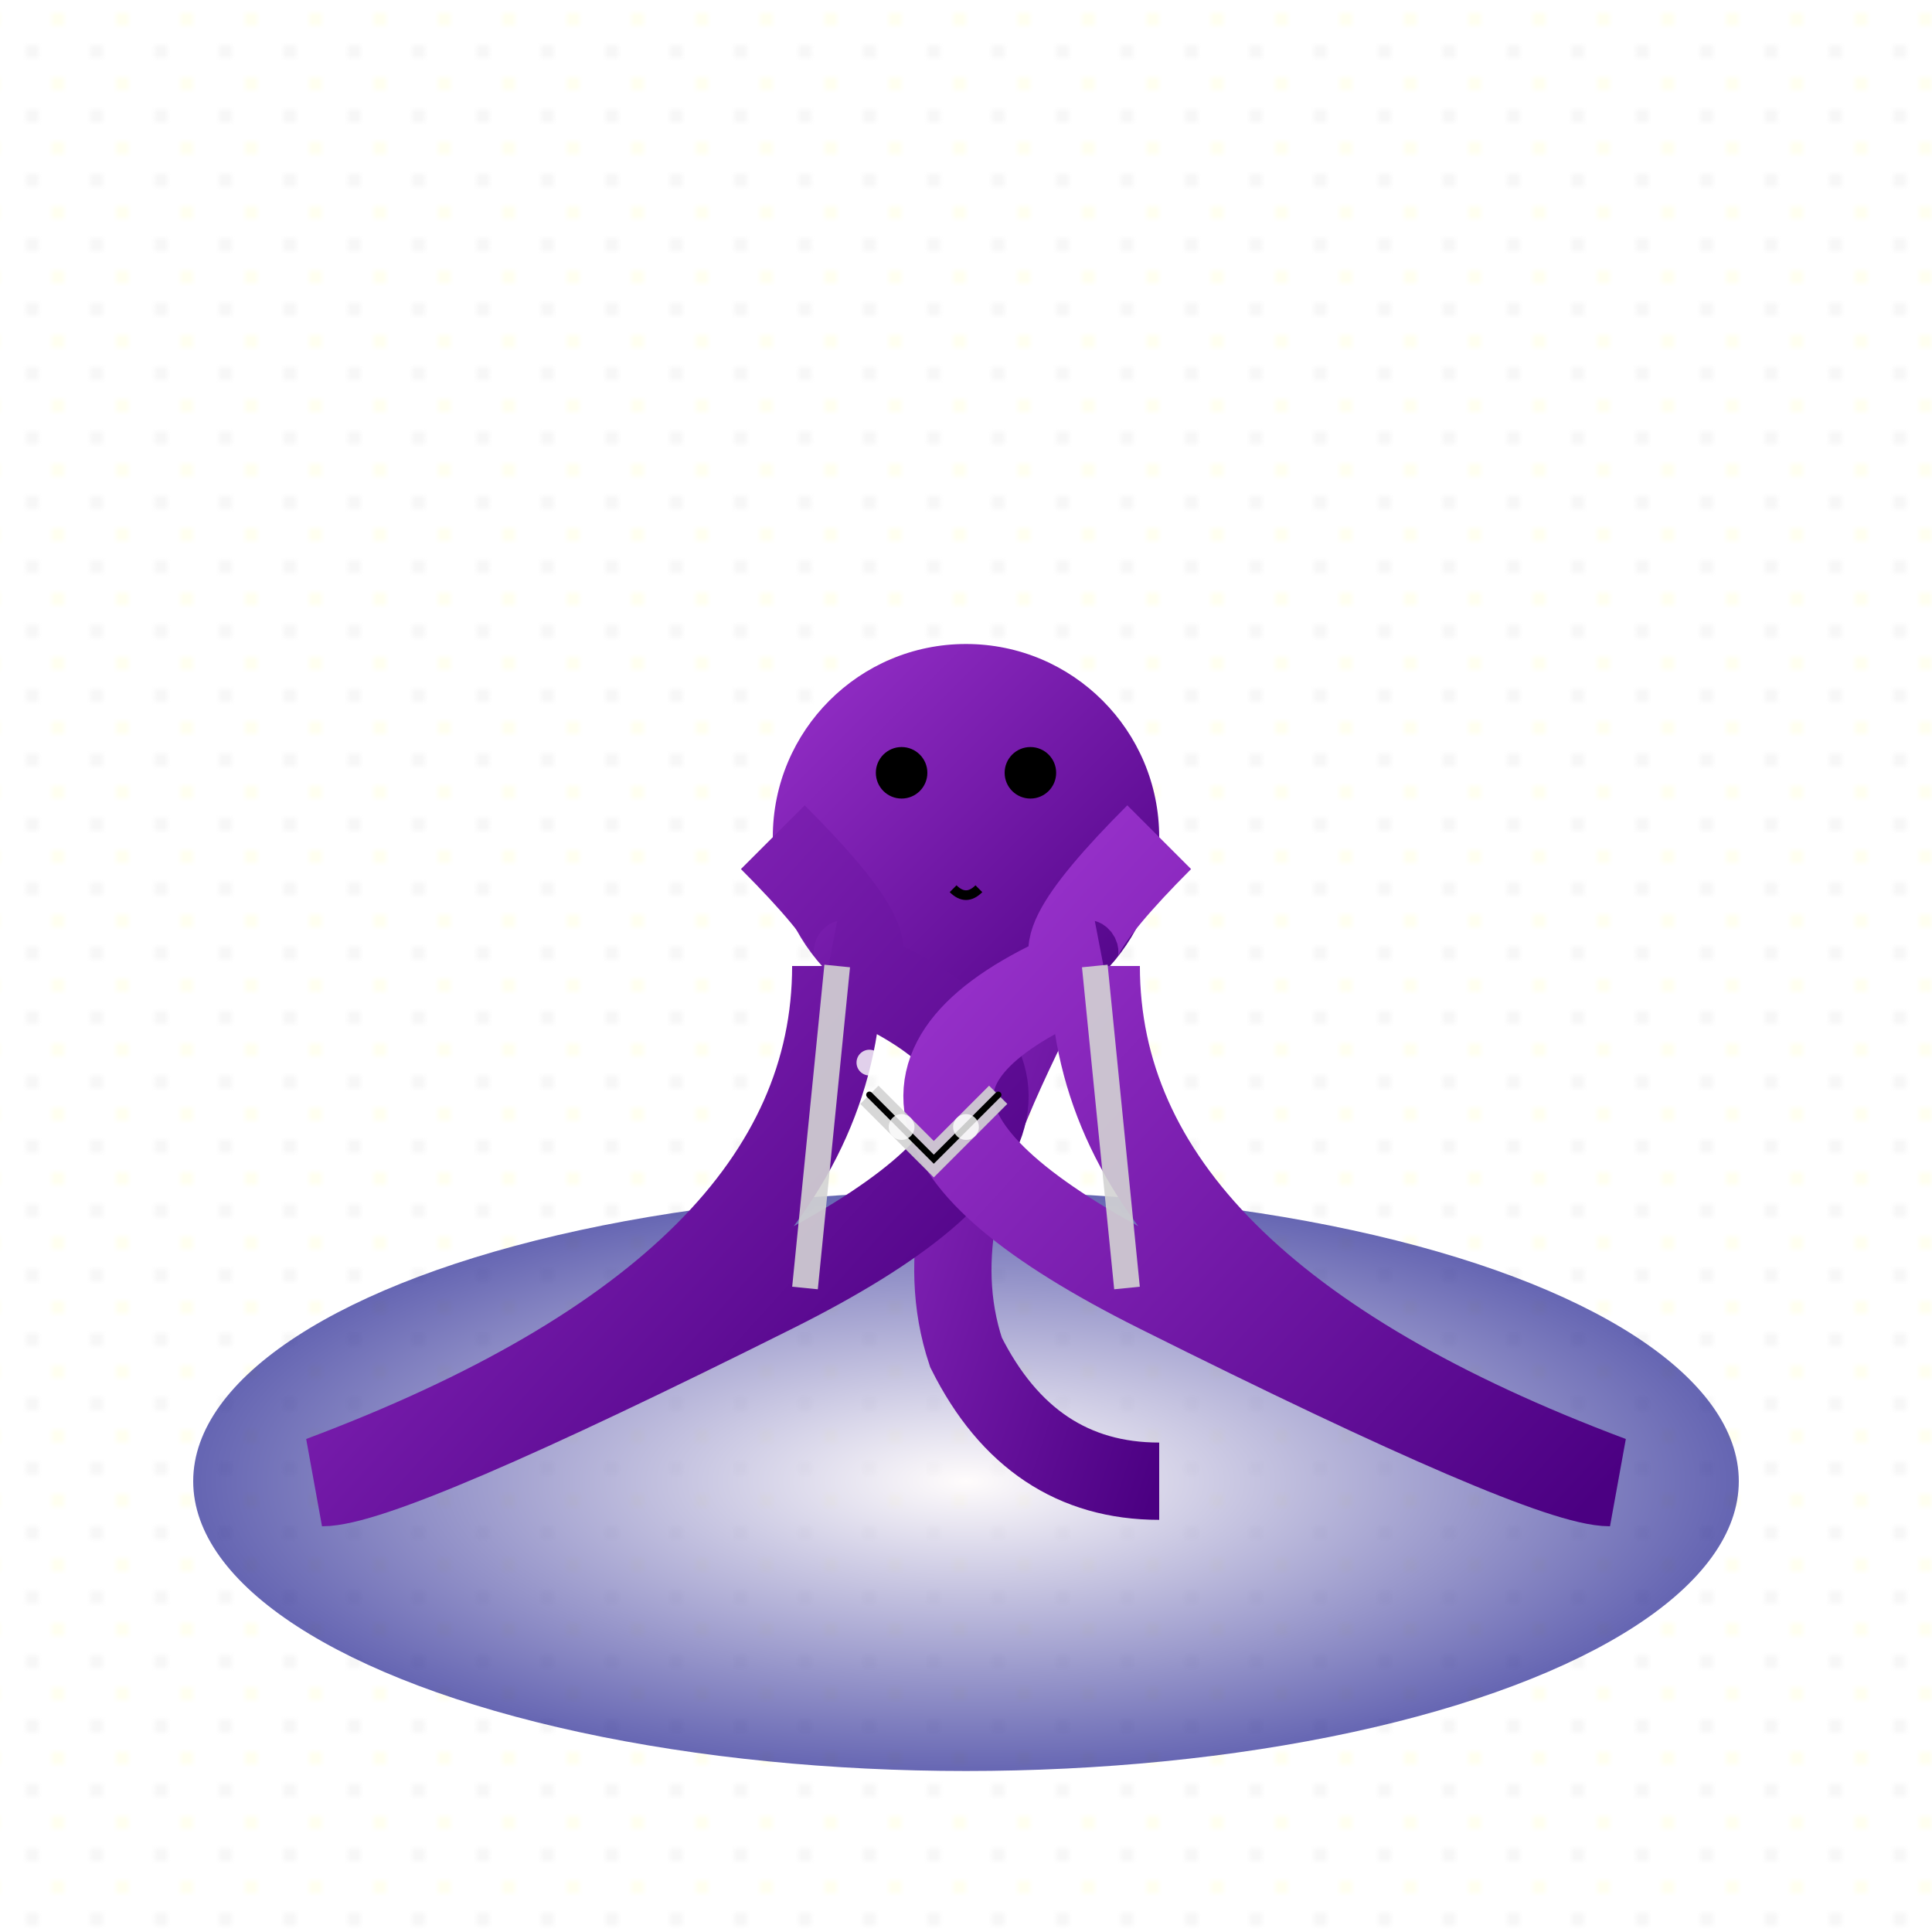 <svg viewBox="0 0 300 300" xmlns="http://www.w3.org/2000/svg">
    <defs>
        <linearGradient id="octopusGradient" x1="0%" y1="0%" x2="100%" y2="100%">
            <stop offset="0%" style="stop-color:rgb(153,50,204);stop-opacity:1" />
            <stop offset="100%" style="stop-color:rgb(75,0,130);stop-opacity:1" />
        </linearGradient>
        <radialGradient id="cosmicGradient" cx="50%" cy="50%" r="50%">
            <stop offset="0%" style="stop-color:rgb(255,250,250);stop-opacity:1" />
            <stop offset="100%" style="stop-color:rgb(0,0,128);stop-opacity:1" />
        </radialGradient>
        <pattern id="starrySky" x="0" y="0" width="10" height="10" patternUnits="userSpaceOnUse">
            <circle cx="1" cy="1" r="1" fill="white" />
            <circle cx="5" cy="8" r="0.5" fill="lightgrey" />
            <circle cx="9" cy="3" r="0.8" fill="lightyellow" />
        </pattern>
    </defs>
    <rect width="100%" height="100%" fill="url(#starrySky)" />
    <ellipse cx="150" cy="230" rx="120" ry="45" fill="url(#cosmicGradient)" opacity="0.6" />
    <path d="M140,130 C140,110 170,110 170,130 S140,180 150,210 Q160,230 180,230" fill="none" stroke="url(#octopusGradient)" stroke-width="12" />
    <circle cx="150" cy="130" r="30" fill="url(#octopusGradient)" />
    <circle cx="140" cy="120" r="4" fill="black" />
    <circle cx="160" cy="120" r="4" fill="black" />
    <path d="M148,138 Q150,140 152,138" fill="none" stroke="black" stroke-width="1.5" />
    <path d="M130,150 Q130,200 50,230 Q60,230 120,200 T130,150 Q140,150 120,130" fill="none" stroke="url(#octopusGradient)" stroke-width="14" />
    <path d="M170,150 Q170,200 250,230 Q240,230 180,200 T170,150 Q160,150 180,130" fill="none" stroke="url(#octopusGradient)" stroke-width="14" />
    <path d="M130,150 L125,200 M170,150 L175,200 M135,170 L145,180 L155,170" fill="none" stroke="rgba(211,211,211,0.9)" stroke-width="4" />
    <path d="M135,170 L145,180 L155,170" fill="none" stroke="black" stroke-width="1" stroke-linecap="round" />
    <circle cx="140" cy="175" r="2" fill="rgba(255,255,255,0.8)" />
    <circle cx="150" cy="175" r="2" fill="rgba(255,255,255,0.8)" />
    <circle cx="135" cy="165" r="2" fill="rgba(255,255,255,0.8)" />
</svg>
